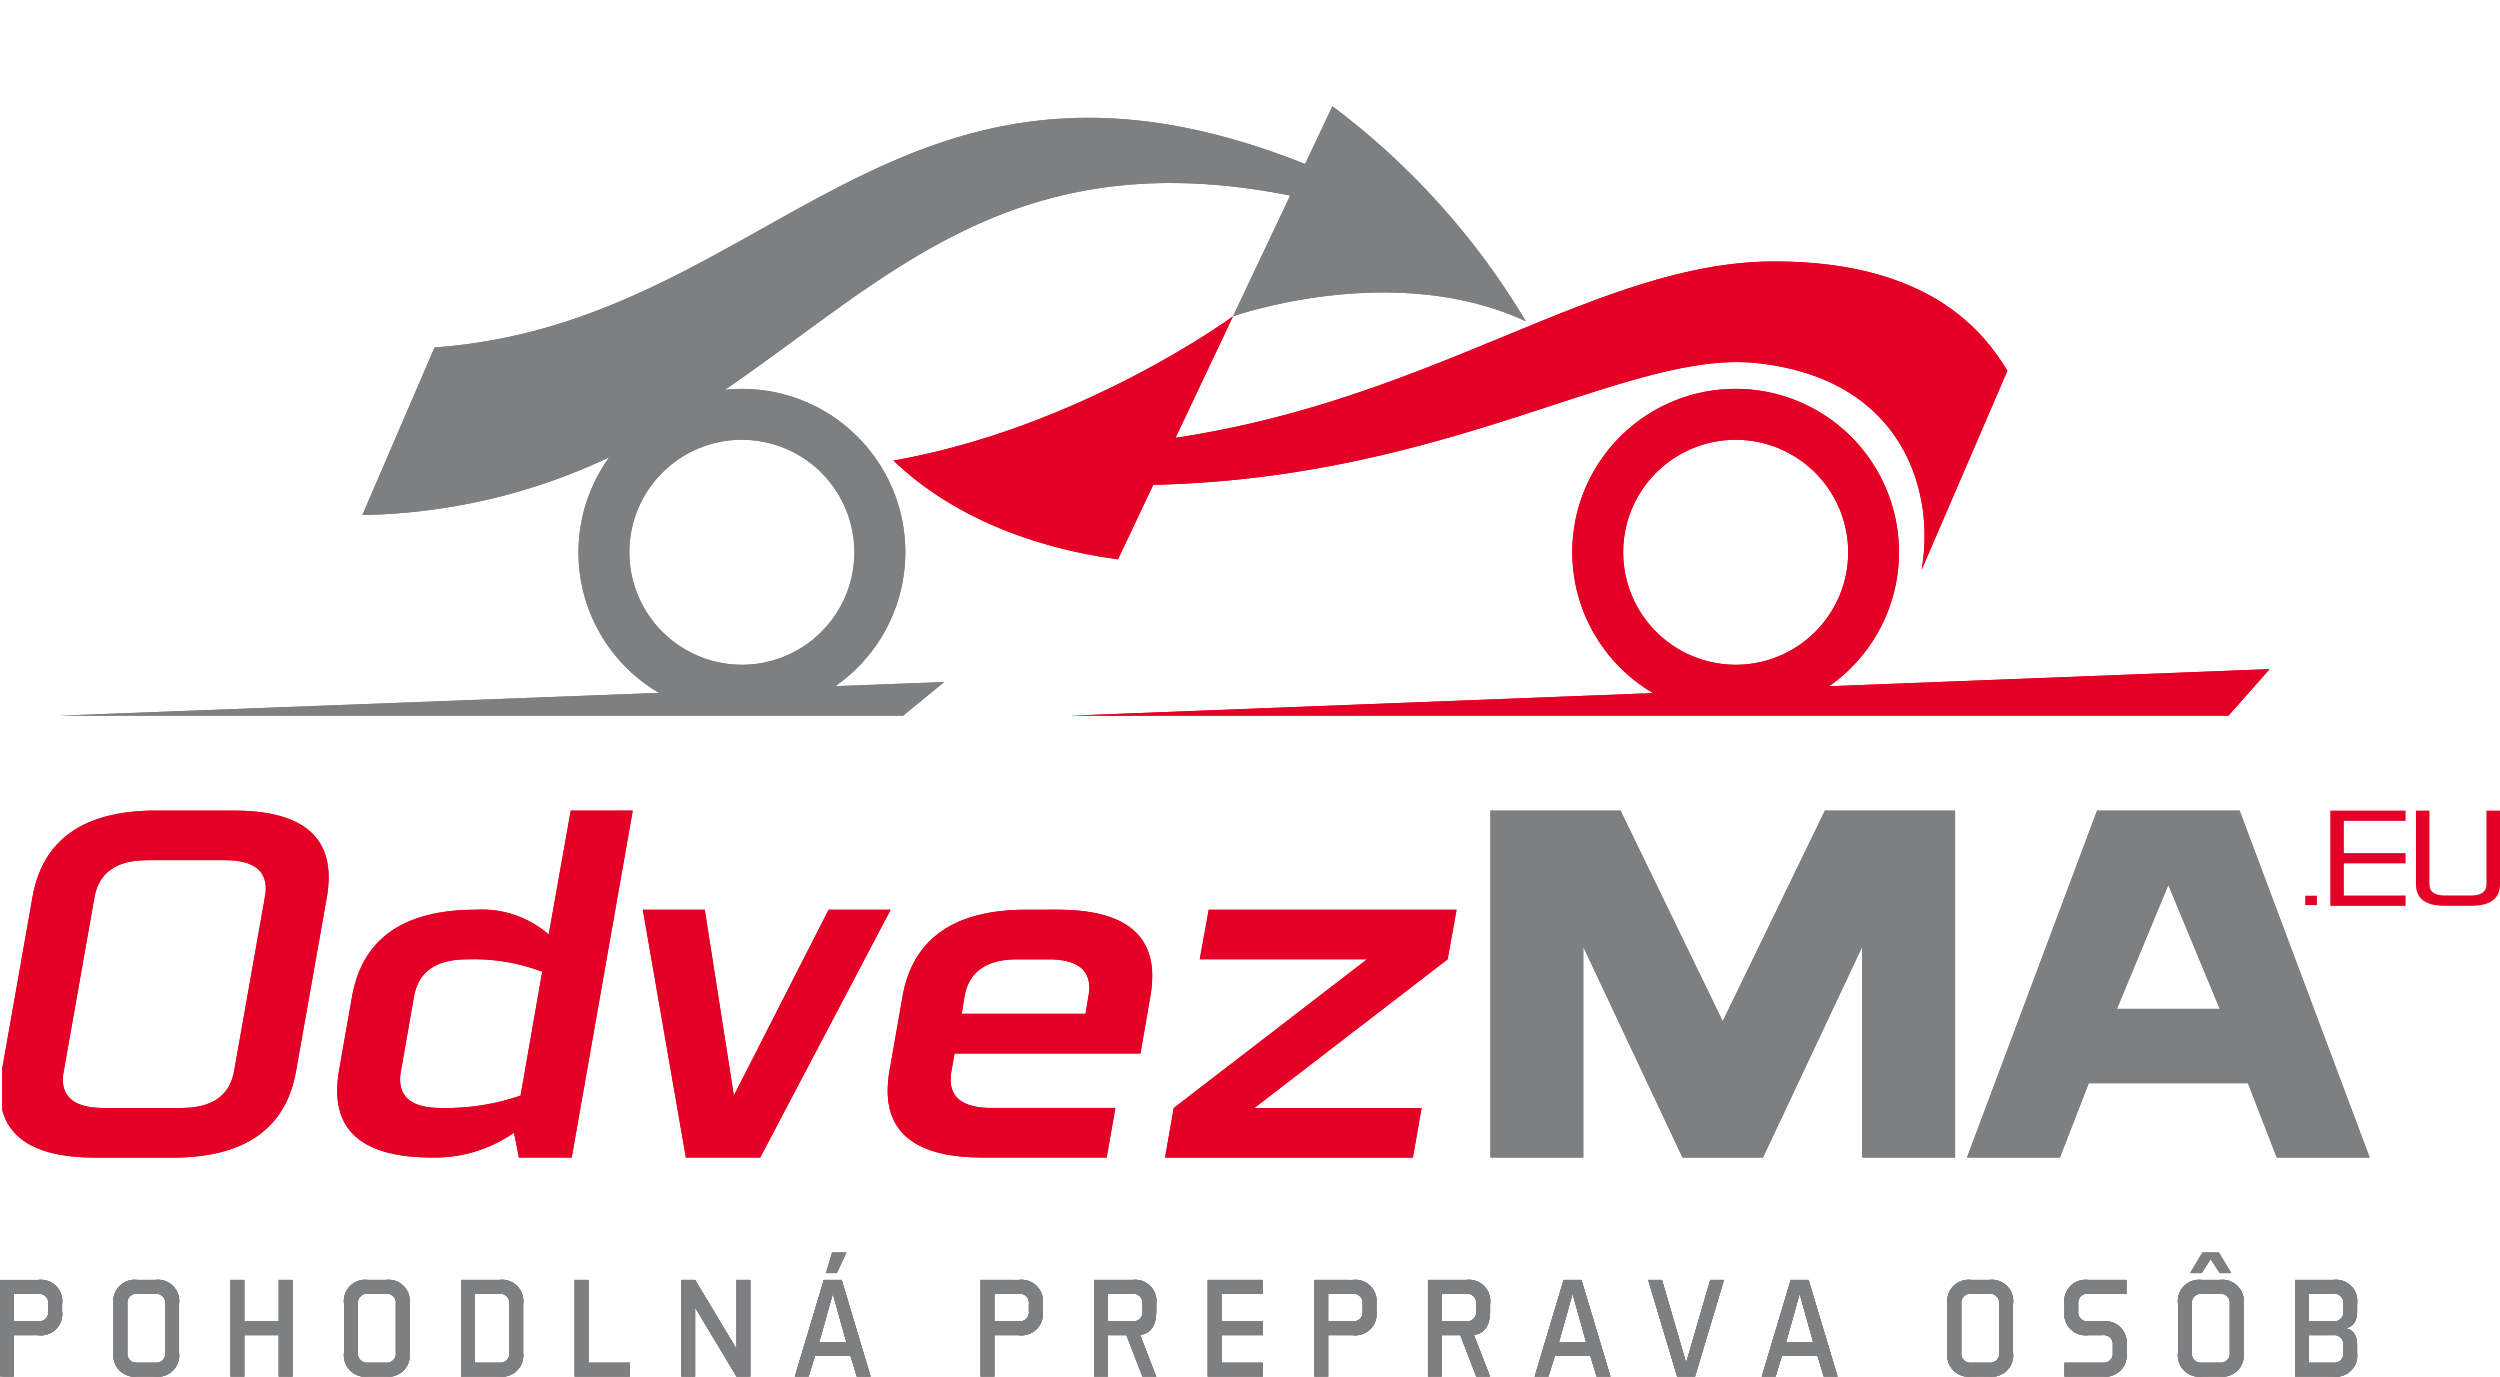 <svg id="Group_96" data-name="Group 96" xmlns="http://www.w3.org/2000/svg" xmlns:xlink="http://www.w3.org/1999/xlink" width="235.531" height="129.687" viewBox="0 0 235.531 129.687">
  <defs>
    <clipPath id="clip-path">
      <rect id="Rectangle_67" data-name="Rectangle 67" width="235.531" height="129.687" fill="none"/>
    </clipPath>
    <clipPath id="clip-path-3">
      <path id="Path_39" data-name="Path 39" d="M77.907,26.527,68.976,44.038,66.235,26.527H60.4l4.057,23.35h7l12.29-23.35Zm12.8,8.171q.613-3.5,4.985-3.5h2.919q3.859,0,3.857,2.688a4.374,4.374,0,0,1-.089.813l-.267,1.631H90.442Zm5.834-8.171q-10.217,0-11.673,8.171l-1.226,7a10.743,10.743,0,0,0-.173,1.893q0,6.278,8.958,6.283H104.1l.818-4.67H93.245c-2.573,0-3.852-.9-3.852-2.684a4.451,4.451,0,0,1,.084-.822l.293-1.631h17.511l.933-5.372a11.589,11.589,0,0,0,.178-1.915q0-6.258-8.931-6.256Zm17.173,0-.844,4.67h15.76l-18.209,14.01-.822,4.67h23.35l.818-4.67h-15.76L136.221,31.2l.844-4.67Zm-107.955,16A3.811,3.811,0,0,1,5.85,41.7L8.734,25.363q.62-3.506,4.994-3.506h7.3q3.852,0,3.852,2.684a3.811,3.811,0,0,1-.089.822L21.9,41.7q-.607,3.506-4.99,3.506h-7.3q-3.852,0-3.852-2.684m8.784-25.336q-10.217,0-11.646,8.176L.047,41.5v3.866q1.16,4.506,8.749,4.514h7.3q10.2,0,11.637-8.176l2.893-16.338A11.209,11.209,0,0,0,30.8,23.47q0-6.278-8.962-6.283ZM37.526,42.523a4.113,4.113,0,0,1,.089-.822l1.226-7q.613-3.5,4.99-3.5a18.079,18.079,0,0,1,7.092,1.169L48.883,44.038a21.506,21.506,0,0,1-7.5,1.169q-3.852,0-3.852-2.684m16.08-25.336L51.536,28.86a9.606,9.606,0,0,0-6.856-2.333q-10.217,0-11.673,8.171l-1.231,7a11.156,11.156,0,0,0-.169,1.893q0,6.278,8.958,6.283a13.093,13.093,0,0,0,7.7-2.337l.462,2.337H53.7l5.75-32.689Z" transform="translate(-0.047 -17.187)" fill="none"/>
    </clipPath>
    <clipPath id="clip-path-5">
      <path id="Path_41" data-name="Path 41" d="M1.3,30.452H3.572a.863.863,0,0,1,.973.978v.644a.861.861,0,0,1-.973.978H1.3ZM0,29.15v9.1H1.3v-3.9H3.572a2.012,2.012,0,0,0,2.275-2.275v-.644A2.013,2.013,0,0,0,3.572,29.15Zm12,6.825V31.429a.863.863,0,0,1,.973-.978h1.622a.865.865,0,0,1,.978.978v4.546a.861.861,0,0,1-.978.973H12.97A.86.86,0,0,1,12,35.975m.973-6.825A2.013,2.013,0,0,0,10.7,31.429v4.546A2.012,2.012,0,0,0,12.97,38.25h1.622a2.01,2.01,0,0,0,2.275-2.275V31.429a2.012,2.012,0,0,0-2.275-2.279Zm13.294,0v3.9H23.016v-3.9h-1.3v9.1h1.3v-3.9h3.248v3.9h1.3v-9.1Zm7.451,6.825V31.429a.866.866,0,0,1,.978-.978h1.622a.861.861,0,0,1,.973.978v4.546a.858.858,0,0,1-.973.973H34.693a.863.863,0,0,1-.978-.973m.978-6.825a2.015,2.015,0,0,0-2.279,2.279v4.546a2.013,2.013,0,0,0,2.279,2.275h1.622a2.012,2.012,0,0,0,2.275-2.275V31.429a2.013,2.013,0,0,0-2.275-2.279Zm10.046,1.3H47.01a.865.865,0,0,1,.978.978v4.546a.861.861,0,0,1-.978.973H44.74Zm-1.3-1.3v9.1H47.01a2.01,2.01,0,0,0,2.275-2.275V31.429A2.012,2.012,0,0,0,47.01,29.15Zm10.7,0v9.1h5.2v-1.3h-3.9v-7.8Zm15.249,0v6.5l-3.9-6.5h-1.3v9.1h1.3v-6.5l3.9,6.5h1.3v-9.1Zm9.073,1.3L79.731,35H77.185Zm-.849-1.3-2.728,9.1h1.3l.6-1.951h3.337l.6,1.951h1.3L79.3,29.15Zm16.071,1.3h2.275a.863.863,0,0,1,.973.978v.644a.861.861,0,0,1-.973.978H93.683Zm-1.3-1.3v9.1h1.3v-3.9h2.275a2.012,2.012,0,0,0,2.275-2.275v-.644a2.013,2.013,0,0,0-2.275-2.279Zm12,1.3h2.275a.863.863,0,0,1,.973.978v.644a.861.861,0,0,1-.973.978h-2.275Zm-1.3-1.3v9.1h1.3v-3.9h1.737l1.511,3.9h1.3l-1.52-3.923c1.018-.138,1.52-.884,1.52-2.253v-.644a2.01,2.01,0,0,0-2.271-2.279Zm10.7,0v9.1h5.2v-1.3h-3.9v-2.6h3.9v-1.3h-3.9v-2.6h3.9v-1.3Zm11.348,1.3H127.4a.863.863,0,0,1,.973.978v.644a.861.861,0,0,1-.973.978h-2.275Zm-1.3-1.3v9.1h1.3v-3.9H127.4a2.009,2.009,0,0,0,2.271-2.275v-.644A2.01,2.01,0,0,0,127.4,29.15Zm12,1.3H138.1a.865.865,0,0,1,.973.978v.644a.863.863,0,0,1-.973.978h-2.279Zm-1.3-1.3v9.1h1.3v-3.9h1.746l1.506,3.9h1.3l-1.524-3.923c1.013-.138,1.524-.884,1.524-2.253v-.644A2.013,2.013,0,0,0,138.1,29.15Zm13.623,1.3L149.424,35h-2.55Zm-.844-1.3-2.728,9.1h1.3l.6-1.951h3.341l.6,1.951h1.3l-2.728-9.1Zm13.814,0-2.271,7.8-2.275-7.8h-1.3L158,38.25h1.688l2.724-9.1Zm8.425,1.3L170.814,35h-2.542Zm-.844-1.3-2.724,9.1h1.3l.6-1.951h3.341l.6,1.951h1.3l-2.733-9.1Zm16.071,6.825V31.429a.863.863,0,0,1,.973-.978h1.626a.863.863,0,0,1,.973.978v4.546a.86.86,0,0,1-.973.973h-1.626a.86.86,0,0,1-.973-.973m.973-6.825a2.013,2.013,0,0,0-2.275,2.279v4.546a2.012,2.012,0,0,0,2.275,2.275h1.626a2.012,2.012,0,0,0,2.275-2.275V31.429a2.013,2.013,0,0,0-2.275-2.279Zm11.024,0a2.013,2.013,0,0,0-2.275,2.279v.644a2.012,2.012,0,0,0,2.275,2.275h1.3a.863.863,0,0,1,.978.978v.649a.861.861,0,0,1-.978.973h-3.572v1.3h3.572a2.012,2.012,0,0,0,2.275-2.275v-.649a2.012,2.012,0,0,0-2.275-2.275h-1.3a.861.861,0,0,1-.973-.978v-.644a.863.863,0,0,1,.973-.978h3.572v-1.3Zm9.722,6.825V31.429a.865.865,0,0,1,.978-.978h1.622a.866.866,0,0,1,.978.978v4.546a.863.863,0,0,1-.978.973h-1.622a.861.861,0,0,1-.978-.973m.978-6.825a2.013,2.013,0,0,0-2.275,2.279v4.546a2.012,2.012,0,0,0,2.275,2.275h1.622a2.012,2.012,0,0,0,2.275-2.275V31.429a2.013,2.013,0,0,0-2.275-2.279Zm10.051,5.2h2.271a.863.863,0,0,1,.978.978v.649a.861.861,0,0,1-.978.973h-2.271Zm0-3.9h2.271a.865.865,0,0,1,.978.978v.644a.863.863,0,0,1-.978.978h-2.271Zm-1.3-1.3v9.1h3.572a2.012,2.012,0,0,0,2.275-2.275v-.649q0-1.433-1.1-1.622,1.1-.2,1.1-1.631v-.644a2.013,2.013,0,0,0-2.275-2.279ZM78.393,26.555l-.587,1.951h1.04l.911-1.951Zm129.1,0-1.169,1.951h1.106l.844-1.3.844,1.3h1.1l-1.169-1.951Z" transform="translate(0 -26.555)" fill="none"/>
    </clipPath>
    <clipPath id="clip-path-7">
      <path id="Path_43" data-name="Path 43" d="M1.136,28.441H3.411a.863.863,0,0,1,.973.978v.644a.861.861,0,0,1-.973.978H1.136Zm-1.089-1.3v9.1H1.136v-3.9H3.411a2.012,2.012,0,0,0,2.275-2.275v-.644a2.013,2.013,0,0,0-2.275-2.279Zm11.788,6.825V29.418a.863.863,0,0,1,.973-.978H14.43a.865.865,0,0,1,.978.978v4.546a.861.861,0,0,1-.978.973H12.808a.86.86,0,0,1-.973-.973m.973-6.825a2.013,2.013,0,0,0-2.275,2.279v4.546a2.012,2.012,0,0,0,2.275,2.275H14.43A2.01,2.01,0,0,0,16.7,33.964V29.418a2.012,2.012,0,0,0-2.275-2.279Zm13.294,0v3.9H22.855v-3.9h-1.3v9.1h1.3v-3.9H26.1v3.9h1.3v-9.1Zm7.451,6.825V29.418a.866.866,0,0,1,.978-.978h1.622a.861.861,0,0,1,.973.978v4.546a.858.858,0,0,1-.973.973H34.532a.863.863,0,0,1-.978-.973m.978-6.825a2.015,2.015,0,0,0-2.279,2.279v4.546a2.013,2.013,0,0,0,2.279,2.275h1.622a2.012,2.012,0,0,0,2.275-2.275V29.418a2.013,2.013,0,0,0-2.275-2.279Zm10.046,1.3h2.271a.865.865,0,0,1,.978.978v4.546a.861.861,0,0,1-.978.973H44.578Zm-1.3-1.3v9.1h3.568a2.01,2.01,0,0,0,2.275-2.275V29.418a2.012,2.012,0,0,0-2.275-2.279Zm10.7,0v9.1h5.2v-1.3h-3.9v-7.8Zm15.249,0v6.5l-3.9-6.5h-1.3v9.1h1.3v-6.5l3.9,6.5h1.3v-9.1Zm9.073,1.3,1.271,4.55H77.023Zm-.849-1.3-2.728,9.1h1.3l.6-1.951h3.337l.6,1.951h1.3l-2.728-9.1Zm16.071,1.3H95.8a.863.863,0,0,1,.973.978v.644a.861.861,0,0,1-.973.978H93.521Zm-1.3-1.3v9.1h1.3v-3.9H95.8a2.012,2.012,0,0,0,2.275-2.275v-.644A2.013,2.013,0,0,0,95.8,27.139Zm12,1.3H106.5a.863.863,0,0,1,.973.978v.644a.861.861,0,0,1-.973.978H104.22Zm-1.3-1.3v9.1h1.3v-3.9h1.737l1.511,3.9h1.3l-1.52-3.923c1.018-.138,1.52-.884,1.52-2.253v-.644a2.01,2.01,0,0,0-2.271-2.279Zm10.7,0v9.1h5.2v-1.3h-3.9v-2.6h3.9v-1.3h-3.9v-2.6h3.9v-1.3Zm11.348,1.3h2.275a.863.863,0,0,1,.973.978v.644a.861.861,0,0,1-.973.978h-2.275Zm-1.3-1.3v9.1h1.3v-3.9h2.275a2.009,2.009,0,0,0,2.271-2.275v-.644a2.01,2.01,0,0,0-2.271-2.279Zm12,1.3h2.279a.865.865,0,0,1,.973.978v.644a.863.863,0,0,1-.973.978h-2.279Zm-1.3-1.3v9.1h1.3v-3.9h1.746l1.506,3.9h1.3l-1.524-3.923c1.013-.138,1.524-.884,1.524-2.253v-.644a2.013,2.013,0,0,0-2.275-2.279Zm13.623,1.3,1.275,4.55h-2.55Zm-.844-1.3-2.728,9.1h1.3l.6-1.951h3.341l.6,1.951h1.3l-2.728-9.1Zm13.814,0-2.271,7.8-2.275-7.8h-1.3l2.733,9.1h1.688l2.724-9.1Zm8.425,1.3,1.271,4.55h-2.542Zm-.844-1.3-2.724,9.1h1.3l.6-1.951h3.341l.6,1.951h1.3l-2.733-9.1Zm16.071,6.825V29.418a.863.863,0,0,1,.973-.978h1.626a.863.863,0,0,1,.973.978v4.546a.86.86,0,0,1-.973.973h-1.626a.86.86,0,0,1-.973-.973m.973-6.825a2.013,2.013,0,0,0-2.275,2.279v4.546a2.012,2.012,0,0,0,2.275,2.275h1.626a2.012,2.012,0,0,0,2.275-2.275V29.418a2.013,2.013,0,0,0-2.275-2.279Zm11.024,0a2.013,2.013,0,0,0-2.275,2.279v.644a2.012,2.012,0,0,0,2.275,2.275h1.3a.863.863,0,0,1,.978.978v.649a.861.861,0,0,1-.978.973h-3.572v1.3H197.9a2.012,2.012,0,0,0,2.275-2.275v-.649A2.012,2.012,0,0,0,197.9,31.04h-1.3a.861.861,0,0,1-.973-.978v-.644a.863.863,0,0,1,.973-.978h3.572v-1.3Zm9.722,6.825V29.418a.865.865,0,0,1,.978-.978h1.622a.866.866,0,0,1,.978.978v4.546a.863.863,0,0,1-.978.973h-1.622a.861.861,0,0,1-.978-.973m.978-6.825a2.013,2.013,0,0,0-2.275,2.279v4.546a2.012,2.012,0,0,0,2.275,2.275h1.622a2.012,2.012,0,0,0,2.275-2.275V29.418a2.013,2.013,0,0,0-2.275-2.279Zm10.051,5.2h2.271a.863.863,0,0,1,.978.978v.649a.861.861,0,0,1-.978.973h-2.271Zm0-3.9h2.271a.865.865,0,0,1,.978.978v.644a.863.863,0,0,1-.978.978h-2.271Zm-1.3-1.3v9.1h3.572a2.012,2.012,0,0,0,2.275-2.275v-.649q0-1.433-1.1-1.622,1.1-.2,1.1-1.631v-.644a2.013,2.013,0,0,0-2.275-2.279Z" transform="translate(-0.047 -27.139)" fill="none"/>
    </clipPath>
    <clipPath id="clip-path-9">
      <path id="Path_45" data-name="Path 45" d="M55.025,44.273a10.6,10.6,0,1,1,10.6,10.6,10.615,10.615,0,0,1-10.6-10.6M118.689,7.692C79.943-7.758,68.449,22.71,36.674,24.976l-6.8,15.787a56.559,56.559,0,0,0,23.256-5.439A15.323,15.323,0,0,0,57.82,57.519L1.239,59.669H80.81L84.68,56.5l-10.246.387a15.382,15.382,0,0,0-8.807-28.006,14.66,14.66,0,0,0-1.6.084c15.4-10.517,27.184-23.487,53.258-18.3L111.9,22.044s15.072-5.354,27.589.467A70.371,70.371,0,0,0,121.266,2.253Z" transform="translate(-1.239 -2.253)" fill="none"/>
    </clipPath>
    <clipPath id="clip-path-11">
      <path id="Path_47" data-name="Path 47" d="M87.688,32.945a10.6,10.6,0,1,1,10.6,10.6,10.612,10.612,0,0,1-10.6-10.6m-4.794,0a15.4,15.4,0,0,0,7.62,13.268L35.6,48.341H144.713l3.875-4.386-41.509,1.613A15.39,15.39,0,1,0,82.893,32.945M45.516,22.157l5.412-11.442s-14.2,10.451-31.983,13.592c5.328,5.128,12.983,8.216,21.146,9.3l3.324-7.016c28.286-.649,44.753-12.841,57.012-11.455C114.365,16.713,117.084,27.6,115.8,34.607l8.087-18.76c-2.168-3.577-7.274-10.3-21.941-10.3-16.538,0-31.654,12.894-56.426,16.614" transform="translate(-18.945 -5.543)" fill="none"/>
    </clipPath>
  </defs>
  <rect id="Rectangle_66" data-name="Rectangle 66" width="1.106" height="0.884" transform="translate(217.18 84.387)" fill="#e50026"/>
  <path id="Path_34" data-name="Path 34" d="M49.41,26.159H56.5v-.973H50.685v-3.03H56.5v-.964H50.685V18.152H56.5v-.964H49.41Z" transform="translate(170.135 59.183)" fill="#e50026"/>
  <g id="Group_75" data-name="Group 75" transform="translate(0 0)">
    <g id="Group_74" data-name="Group 74" clip-path="url(#clip-path)">
      <path id="Path_35" data-name="Path 35" d="M57.869,17.187v6.945q0,1.053-1.44,1.053H53.936q-1.44,0-1.44-1.053V17.187H51.226v6.945q0,2.026,2.71,2.026h2.493q2.713,0,2.715-2.026V17.187Z" transform="translate(176.387 59.18)" fill="#e50026"/>
    </g>
  </g>
  <path id="Path_36" data-name="Path 36" d="M63.118,17.187,53.485,37.035,43.857,17.187H31.6V49.876h8.753V30.028L49.7,49.876H57.28l9.34-19.848V49.876h8.758V17.187ZM95.47,24.194l4.843,11.673H90.627Zm-6.714-7.007L76.5,49.876h8.753l2.715-7.007h15l2.715,7.007h8.753L102.184,17.187Z" transform="translate(108.816 59.18)" fill="#7e7f80"/>
  <path id="Path_37" data-name="Path 37" d="M63.117,17.187,53.489,37.035,43.86,17.187H31.6V49.876h8.753V30.028L49.7,49.876h7.58l9.344-19.848V49.876h8.758V17.187Zm32.352,7.007,4.848,11.673H90.626ZM88.76,17.187,76.5,49.876h8.758l2.715-7.007h15l2.715,7.007h8.753L102.183,17.187Z" transform="translate(108.812 59.18)" fill="#7e7f80"/>
  <g id="Group_77" data-name="Group 77" transform="translate(0 0)">
    <g id="Group_76" data-name="Group 76" clip-path="url(#clip-path)">
      <path id="Path_38" data-name="Path 38" d="M77.907,26.527,68.976,44.038,66.235,26.527H60.4l4.057,23.35h7l12.29-23.35Zm12.8,8.171q.613-3.5,4.985-3.5h2.919q3.859,0,3.857,2.688a4.374,4.374,0,0,1-.089.813l-.267,1.631H90.442Zm5.834-8.171q-10.217,0-11.673,8.171l-1.226,7a10.743,10.743,0,0,0-.173,1.893q0,6.278,8.958,6.283H104.1l.818-4.67H93.245c-2.573,0-3.852-.9-3.852-2.684a4.451,4.451,0,0,1,.084-.822l.293-1.631h17.511l.933-5.372a11.589,11.589,0,0,0,.178-1.915q0-6.258-8.931-6.256Zm17.173,0-.844,4.67h15.76l-18.209,14.01-.822,4.67h23.35l.818-4.67h-15.76L136.221,31.2l.844-4.67Zm-107.955,16A3.811,3.811,0,0,1,5.85,41.7L8.734,25.363q.62-3.506,4.994-3.506h7.3q3.852,0,3.852,2.684a3.811,3.811,0,0,1-.089.822L21.9,41.7q-.607,3.506-4.99,3.506h-7.3q-3.852,0-3.852-2.684m8.784-25.336q-10.217,0-11.646,8.176L.047,41.5v3.866q1.16,4.506,8.749,4.514h7.3q10.2,0,11.637-8.176l2.893-16.338A11.209,11.209,0,0,0,30.8,23.47q0-6.278-8.962-6.283ZM37.526,42.523a4.113,4.113,0,0,1,.089-.822l1.226-7q.613-3.5,4.99-3.5a18.079,18.079,0,0,1,7.092,1.169L48.883,44.038a21.506,21.506,0,0,1-7.5,1.169q-3.852,0-3.852-2.684m16.08-25.336L51.536,28.86a9.606,9.606,0,0,0-6.856-2.333q-10.217,0-11.673,8.171l-1.231,7a11.156,11.156,0,0,0-.169,1.893q0,6.278,8.958,6.283a13.093,13.093,0,0,0,7.7-2.337l.462,2.337H53.7l5.75-32.689Z" transform="translate(0.162 59.18)" fill="#e50026"/>
    </g>
  </g>
  <g id="Group_79" data-name="Group 79" transform="translate(0.209 76.367)">
    <g id="Group_78" data-name="Group 78" clip-path="url(#clip-path-3)">
      <rect id="Rectangle_69" data-name="Rectangle 69" width="137.018" height="32.689" transform="translate(0 0)" fill="#e50026"/>
    </g>
  </g>
  <g id="Group_81" data-name="Group 81" transform="translate(0 0)">
    <g id="Group_80" data-name="Group 80" clip-path="url(#clip-path)">
      <path id="Path_40" data-name="Path 40" d="M1.3,30.452H3.572a.863.863,0,0,1,.973.978v.644a.861.861,0,0,1-.973.978H1.3ZM0,29.15v9.1H1.3v-3.9H3.572a2.012,2.012,0,0,0,2.275-2.275v-.644A2.013,2.013,0,0,0,3.572,29.15Zm12,6.825V31.429a.863.863,0,0,1,.973-.978h1.622a.865.865,0,0,1,.978.978v4.546a.861.861,0,0,1-.978.973H12.97A.86.86,0,0,1,12,35.975m.973-6.825A2.013,2.013,0,0,0,10.7,31.429v4.546A2.012,2.012,0,0,0,12.97,38.25h1.622a2.01,2.01,0,0,0,2.275-2.275V31.429a2.012,2.012,0,0,0-2.275-2.279Zm13.294,0v3.9H23.016v-3.9h-1.3v9.1h1.3v-3.9h3.248v3.9h1.3v-9.1Zm7.451,6.825V31.429a.866.866,0,0,1,.978-.978h1.622a.861.861,0,0,1,.973.978v4.546a.858.858,0,0,1-.973.973H34.693a.863.863,0,0,1-.978-.973m.978-6.825a2.015,2.015,0,0,0-2.279,2.279v4.546a2.013,2.013,0,0,0,2.279,2.275h1.622a2.012,2.012,0,0,0,2.275-2.275V31.429a2.013,2.013,0,0,0-2.275-2.279Zm10.046,1.3H47.01a.865.865,0,0,1,.978.978v4.546a.861.861,0,0,1-.978.973H44.74Zm-1.3-1.3v9.1H47.01a2.01,2.01,0,0,0,2.275-2.275V31.429A2.012,2.012,0,0,0,47.01,29.15Zm10.7,0v9.1h5.2v-1.3h-3.9v-7.8Zm15.249,0v6.5l-3.9-6.5h-1.3v9.1h1.3v-6.5l3.9,6.5h1.3v-9.1Zm9.073,1.3L79.731,35H77.185Zm-.849-1.3-2.728,9.1h1.3l.6-1.951h3.337l.6,1.951h1.3L79.3,29.15Zm16.071,1.3h2.275a.863.863,0,0,1,.973.978v.644a.861.861,0,0,1-.973.978H93.683Zm-1.3-1.3v9.1h1.3v-3.9h2.275a2.012,2.012,0,0,0,2.275-2.275v-.644a2.013,2.013,0,0,0-2.275-2.279Zm12,1.3h2.275a.863.863,0,0,1,.973.978v.644a.861.861,0,0,1-.973.978h-2.275Zm-1.3-1.3v9.1h1.3v-3.9h1.737l1.511,3.9h1.3l-1.52-3.923c1.018-.138,1.52-.884,1.52-2.253v-.644a2.01,2.01,0,0,0-2.271-2.279Zm10.7,0v9.1h5.2v-1.3h-3.9v-2.6h3.9v-1.3h-3.9v-2.6h3.9v-1.3Zm11.348,1.3H127.4a.863.863,0,0,1,.973.978v.644a.861.861,0,0,1-.973.978h-2.275Zm-1.3-1.3v9.1h1.3v-3.9H127.4a2.009,2.009,0,0,0,2.271-2.275v-.644A2.01,2.01,0,0,0,127.4,29.15Zm12,1.3H138.1a.865.865,0,0,1,.973.978v.644a.863.863,0,0,1-.973.978h-2.279Zm-1.3-1.3v9.1h1.3v-3.9h1.746l1.506,3.9h1.3l-1.524-3.923c1.013-.138,1.524-.884,1.524-2.253v-.644A2.013,2.013,0,0,0,138.1,29.15Zm13.623,1.3L149.424,35h-2.55Zm-.844-1.3-2.728,9.1h1.3l.6-1.951h3.341l.6,1.951h1.3l-2.728-9.1Zm13.814,0-2.271,7.8-2.275-7.8h-1.3L158,38.25h1.688l2.724-9.1Zm8.425,1.3L170.814,35h-2.542Zm-.844-1.3-2.724,9.1h1.3l.6-1.951h3.341l.6,1.951h1.3l-2.733-9.1Zm16.071,6.825V31.429a.863.863,0,0,1,.973-.978h1.626a.863.863,0,0,1,.973.978v4.546a.86.86,0,0,1-.973.973h-1.626a.86.86,0,0,1-.973-.973m.973-6.825a2.013,2.013,0,0,0-2.275,2.279v4.546a2.012,2.012,0,0,0,2.275,2.275h1.626a2.012,2.012,0,0,0,2.275-2.275V31.429a2.013,2.013,0,0,0-2.275-2.279Zm11.024,0a2.013,2.013,0,0,0-2.275,2.279v.644a2.012,2.012,0,0,0,2.275,2.275h1.3a.863.863,0,0,1,.978.978v.649a.861.861,0,0,1-.978.973h-3.572v1.3h3.572a2.012,2.012,0,0,0,2.275-2.275v-.649a2.012,2.012,0,0,0-2.275-2.275h-1.3a.861.861,0,0,1-.973-.978v-.644a.863.863,0,0,1,.973-.978h3.572v-1.3Zm9.722,6.825V31.429a.865.865,0,0,1,.978-.978h1.622a.866.866,0,0,1,.978.978v4.546a.863.863,0,0,1-.978.973h-1.622a.861.861,0,0,1-.978-.973m.978-6.825a2.013,2.013,0,0,0-2.275,2.279v4.546a2.012,2.012,0,0,0,2.275,2.275h1.622a2.012,2.012,0,0,0,2.275-2.275V31.429a2.013,2.013,0,0,0-2.275-2.279Zm10.051,5.2h2.271a.863.863,0,0,1,.978.978v.649a.861.861,0,0,1-.978.973h-2.271Zm0-3.9h2.271a.865.865,0,0,1,.978.978v.644a.863.863,0,0,1-.978.978h-2.271Zm-1.3-1.3v9.1h3.572a2.012,2.012,0,0,0,2.275-2.275v-.649q0-1.433-1.1-1.622,1.1-.2,1.1-1.631v-.644a2.013,2.013,0,0,0-2.275-2.279ZM78.393,26.555l-.587,1.951h1.04l.911-1.951Zm129.1,0-1.169,1.951h1.106l.844-1.3.844,1.3h1.1l-1.169-1.951Z" transform="translate(0 91.437)" fill="#7e7f80"/>
    </g>
  </g>
  <g id="Group_83" data-name="Group 83" transform="translate(0 117.992)">
    <g id="Group_82" data-name="Group 82" clip-path="url(#clip-path-5)">
      <rect id="Rectangle_71" data-name="Rectangle 71" width="222.063" height="11.695" transform="translate(0 0)" fill="#7e7f80"/>
    </g>
  </g>
  <g id="Group_85" data-name="Group 85" transform="translate(0 0)">
    <g id="Group_84" data-name="Group 84" clip-path="url(#clip-path)">
      <path id="Path_42" data-name="Path 42" d="M1.136,28.441H3.411a.863.863,0,0,1,.973.978v.644a.861.861,0,0,1-.973.978H1.136Zm-1.089-1.3v9.1H1.136v-3.9H3.411a2.012,2.012,0,0,0,2.275-2.275v-.644a2.013,2.013,0,0,0-2.275-2.279Zm11.788,6.825V29.418a.863.863,0,0,1,.973-.978H14.43a.865.865,0,0,1,.978.978v4.546a.861.861,0,0,1-.978.973H12.808a.86.86,0,0,1-.973-.973m.973-6.825a2.013,2.013,0,0,0-2.275,2.279v4.546a2.012,2.012,0,0,0,2.275,2.275H14.43A2.01,2.01,0,0,0,16.7,33.964V29.418a2.012,2.012,0,0,0-2.275-2.279Zm13.294,0v3.9H22.855v-3.9h-1.3v9.1h1.3v-3.9H26.1v3.9h1.3v-9.1Zm7.451,6.825V29.418a.866.866,0,0,1,.978-.978h1.622a.861.861,0,0,1,.973.978v4.546a.858.858,0,0,1-.973.973H34.532a.863.863,0,0,1-.978-.973m.978-6.825a2.015,2.015,0,0,0-2.279,2.279v4.546a2.013,2.013,0,0,0,2.279,2.275h1.622a2.012,2.012,0,0,0,2.275-2.275V29.418a2.013,2.013,0,0,0-2.275-2.279Zm10.046,1.3h2.271a.865.865,0,0,1,.978.978v4.546a.861.861,0,0,1-.978.973H44.578Zm-1.3-1.3v9.1h3.568a2.01,2.01,0,0,0,2.275-2.275V29.418a2.012,2.012,0,0,0-2.275-2.279Zm10.7,0v9.1h5.2v-1.3h-3.9v-7.8Zm15.249,0v6.5l-3.9-6.5h-1.3v9.1h1.3v-6.5l3.9,6.5h1.3v-9.1Zm9.073,1.3,1.271,4.55H77.023Zm-.849-1.3-2.728,9.1h1.3l.6-1.951h3.337l.6,1.951h1.3l-2.728-9.1Zm16.071,1.3H95.8a.863.863,0,0,1,.973.978v.644a.861.861,0,0,1-.973.978H93.521Zm-1.3-1.3v9.1h1.3v-3.9H95.8a2.012,2.012,0,0,0,2.275-2.275v-.644A2.013,2.013,0,0,0,95.8,27.139Zm12,1.3H106.5a.863.863,0,0,1,.973.978v.644a.861.861,0,0,1-.973.978H104.22Zm-1.3-1.3v9.1h1.3v-3.9h1.737l1.511,3.9h1.3l-1.52-3.923c1.018-.138,1.52-.884,1.52-2.253v-.644a2.01,2.01,0,0,0-2.271-2.279Zm10.7,0v9.1h5.2v-1.3h-3.9v-2.6h3.9v-1.3h-3.9v-2.6h3.9v-1.3Zm11.348,1.3h2.275a.863.863,0,0,1,.973.978v.644a.861.861,0,0,1-.973.978h-2.275Zm-1.3-1.3v9.1h1.3v-3.9h2.275a2.009,2.009,0,0,0,2.271-2.275v-.644a2.01,2.01,0,0,0-2.271-2.279Zm12,1.3h2.279a.865.865,0,0,1,.973.978v.644a.863.863,0,0,1-.973.978h-2.279Zm-1.3-1.3v9.1h1.3v-3.9h1.746l1.506,3.9h1.3l-1.524-3.923c1.013-.138,1.524-.884,1.524-2.253v-.644a2.013,2.013,0,0,0-2.275-2.279Zm13.623,1.3,1.275,4.55h-2.55Zm-.844-1.3-2.728,9.1h1.3l.6-1.951h3.341l.6,1.951h1.3l-2.728-9.1Zm13.814,0-2.271,7.8-2.275-7.8h-1.3l2.733,9.1h1.688l2.724-9.1Zm8.425,1.3,1.271,4.55h-2.542Zm-.844-1.3-2.724,9.1h1.3l.6-1.951h3.341l.6,1.951h1.3l-2.733-9.1Zm16.071,6.825V29.418a.863.863,0,0,1,.973-.978h1.626a.863.863,0,0,1,.973.978v4.546a.86.86,0,0,1-.973.973h-1.626a.86.86,0,0,1-.973-.973m.973-6.825a2.013,2.013,0,0,0-2.275,2.279v4.546a2.012,2.012,0,0,0,2.275,2.275h1.626a2.012,2.012,0,0,0,2.275-2.275V29.418a2.013,2.013,0,0,0-2.275-2.279Zm11.024,0a2.013,2.013,0,0,0-2.275,2.279v.644a2.012,2.012,0,0,0,2.275,2.275h1.3a.863.863,0,0,1,.978.978v.649a.861.861,0,0,1-.978.973h-3.572v1.3H197.9a2.012,2.012,0,0,0,2.275-2.275v-.649A2.012,2.012,0,0,0,197.9,31.04h-1.3a.861.861,0,0,1-.973-.978v-.644a.863.863,0,0,1,.973-.978h3.572v-1.3Zm9.722,6.825V29.418a.865.865,0,0,1,.978-.978h1.622a.866.866,0,0,1,.978.978v4.546a.863.863,0,0,1-.978.973h-1.622a.861.861,0,0,1-.978-.973m.978-6.825a2.013,2.013,0,0,0-2.275,2.279v4.546a2.012,2.012,0,0,0,2.275,2.275h1.622a2.012,2.012,0,0,0,2.275-2.275V29.418a2.013,2.013,0,0,0-2.275-2.279Zm10.051,5.2h2.271a.863.863,0,0,1,.978.978v.649a.861.861,0,0,1-.978.973h-2.271Zm0-3.9h2.271a.865.865,0,0,1,.978.978v.644a.863.863,0,0,1-.978.978h-2.271Zm-1.3-1.3v9.1h3.572a2.012,2.012,0,0,0,2.275-2.275v-.649q0-1.433-1.1-1.622,1.1-.2,1.1-1.631v-.644a2.013,2.013,0,0,0-2.275-2.279Z" transform="translate(0.162 93.448)" fill="#7e7f80"/>
    </g>
  </g>
  <g id="Group_87" data-name="Group 87" transform="translate(0.209 120.587)">
    <g id="Group_86" data-name="Group 86" clip-path="url(#clip-path-7)">
      <rect id="Rectangle_73" data-name="Rectangle 73" width="221.855" height="9.1" transform="translate(0 0)" fill="#7e7f80"/>
    </g>
  </g>
  <g id="Group_89" data-name="Group 89" transform="translate(0 0)">
    <g id="Group_88" data-name="Group 88" clip-path="url(#clip-path)">
      <path id="Path_44" data-name="Path 44" d="M55.025,44.273a10.6,10.6,0,1,1,10.6,10.6,10.615,10.615,0,0,1-10.6-10.6M118.689,7.692C79.943-7.758,68.449,22.71,36.674,24.976l-6.8,15.787a56.559,56.559,0,0,0,23.256-5.439A15.323,15.323,0,0,0,57.82,57.519L1.239,59.669H80.81L84.68,56.5l-10.246.387a15.382,15.382,0,0,0-8.807-28.006,14.66,14.66,0,0,0-1.6.084c15.4-10.517,27.184-23.487,53.258-18.3L111.9,22.044s15.072-5.354,27.589.467A70.371,70.371,0,0,0,121.266,2.253Z" transform="translate(4.266 7.758)" fill="#7e7f80"/>
    </g>
  </g>
  <g id="Group_91" data-name="Group 91" transform="translate(5.505 10.011)">
    <g id="Group_90" data-name="Group 90" clip-path="url(#clip-path-9)">
      <rect id="Rectangle_75" data-name="Rectangle 75" width="138.245" height="67.427" transform="translate(0 -10.011)" fill="#7e7f80"/>
    </g>
  </g>
  <g id="Group_93" data-name="Group 93" transform="translate(0 0)">
    <g id="Group_92" data-name="Group 92" clip-path="url(#clip-path)">
      <path id="Path_46" data-name="Path 46" d="M87.688,32.945a10.6,10.6,0,1,1,10.6,10.6,10.612,10.612,0,0,1-10.6-10.6m-4.794,0a15.4,15.4,0,0,0,7.62,13.268L35.6,48.341H144.713l3.875-4.386-41.509,1.613A15.39,15.39,0,1,0,82.893,32.945M45.516,22.157l5.412-11.442s-14.2,10.451-31.983,13.592c5.328,5.128,12.983,8.216,21.146,9.3l3.324-7.016c28.286-.649,44.753-12.841,57.012-11.455C114.365,16.713,117.084,27.6,115.8,34.607l8.087-18.76c-2.168-3.577-7.274-10.3-21.941-10.3-16.538,0-31.654,12.894-56.426,16.614" transform="translate(65.234 19.086)" fill="#e50026"/>
    </g>
  </g>
  <g id="Group_95" data-name="Group 95" transform="translate(84.179 24.629)">
    <g id="Group_94" data-name="Group 94" clip-path="url(#clip-path-11)">
      <rect id="Rectangle_77" data-name="Rectangle 77" width="129.643" height="42.798" transform="translate(0 0)" fill="#e50026"/>
    </g>
  </g>
</svg>
